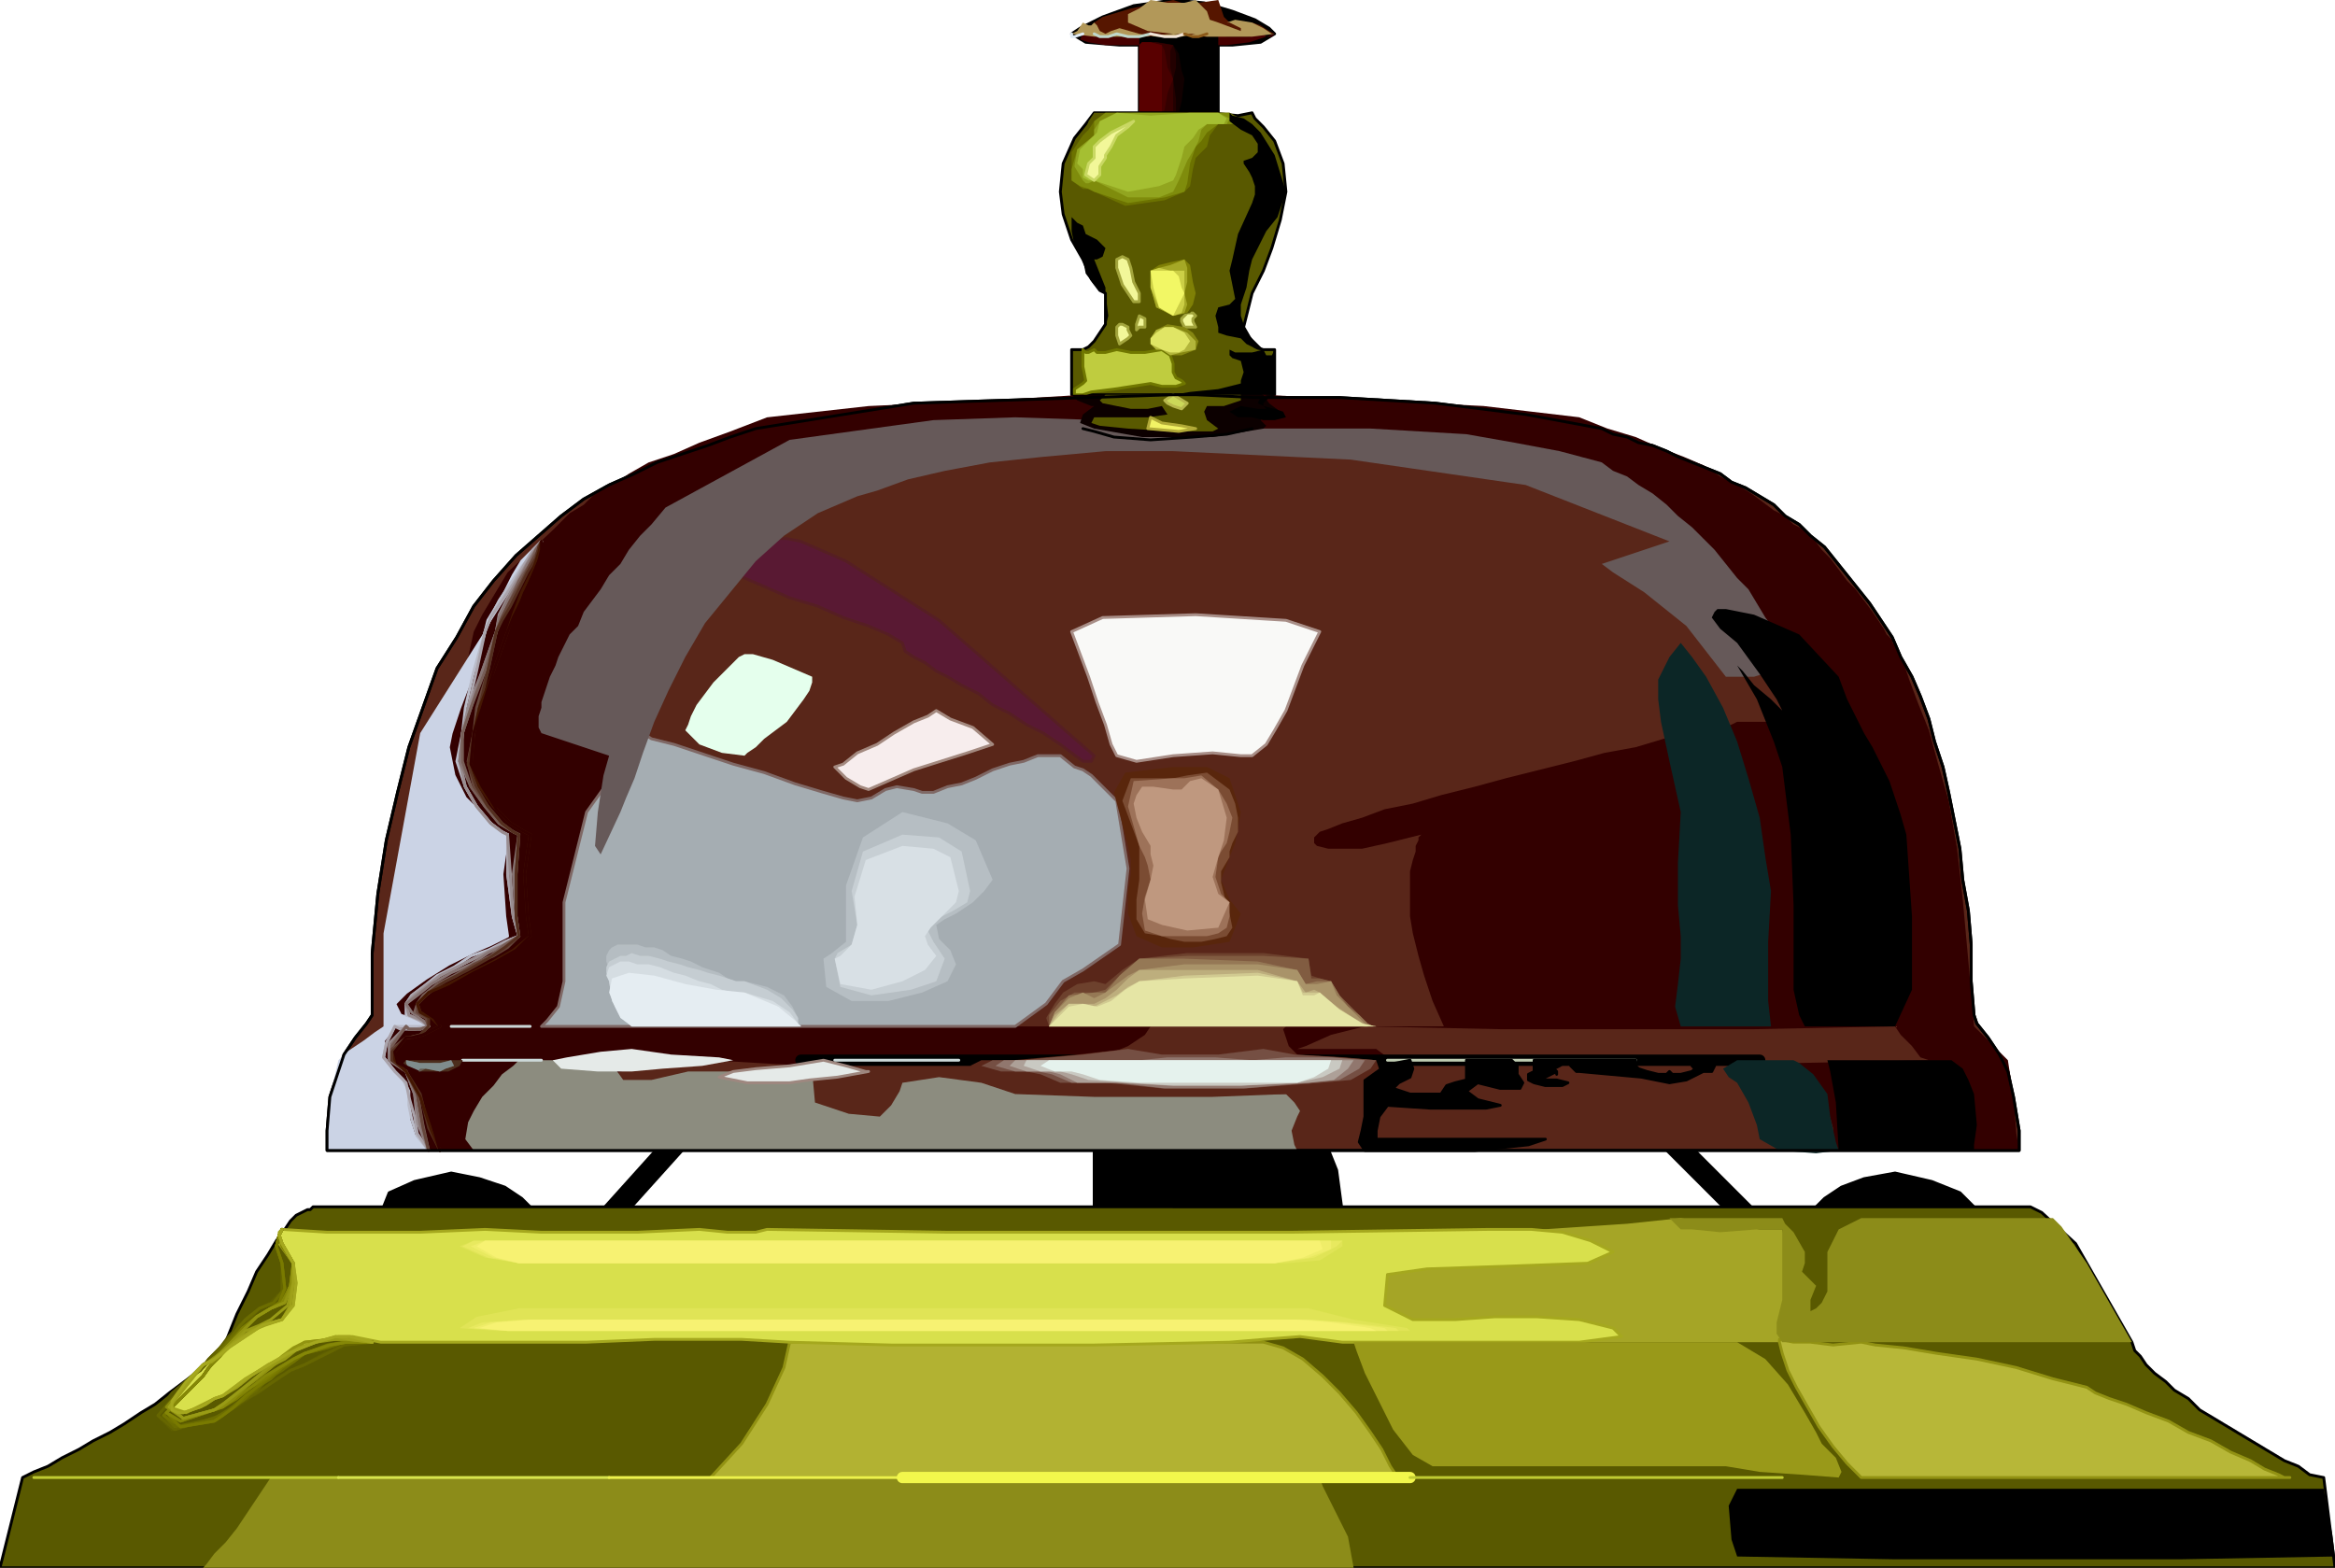 <svg xmlns="http://www.w3.org/2000/svg" fill-rule="evenodd" height="355.84" preserveAspectRatio="none" stroke-linecap="round" viewBox="0 0 828 556" width="5.52in"><style>.pen0{stroke:#000;stroke-width:1;stroke-linejoin:round}.brush1{fill:#000}.pen1{stroke:none}.brush5{fill:#470000}.pen5{stroke:none}.brush7{fill:#595900}.pen6{stroke:#a3a53d;stroke-width:1;stroke-linejoin:round}.brush8{fill:#f2f799}.pen7,.pen8{stroke:none}.brush29{fill:#000}.brush32{fill:#592619}.brush34{fill:#a5adb2}.pen31,.pen44,.pen45{stroke:none}.pen54{stroke:#ccd8d8}.pen54,.pen56,.pen57{stroke-width:1;stroke-linejoin:round}.pen56{stroke:#929213}.pen57{stroke:#a5a81e}.pen58,.pen65,.pen66,.pen67{stroke:none}.brush73{fill:#e8e95f}.pen68{stroke:none}.brush74{fill:#efed69}.pen69{stroke:none}.brush75{fill:#f7f272}.pen71{stroke:#bfcb32;stroke-width:1;stroke-linejoin:round}.pen88{stroke:none}.brush86{fill:#e5eae8}</style><path class="pen0 brush1" d="M432 40V16h5l10-1 5-3h0l-2-2-5-3-8-3-10-3-11-1h0l-14 2-11 4-8 4-3 2h0l5 3 12 1h7v24h28z"/><path class="pen1 brush1" d="m404 16 2-1h6l8 1v24l-7 1h-7l-2-1V16z"/><path class="pen1" style="fill:#100" d="m420 28-1 8-1 4h-2l-4 1h-6l-2-1V16l1-1h6l5 1 2 3 1 6 1 3z"/><path style="fill:#230000;stroke:none" d="m416 28 1 7v5h-1l-5 1h-5l-2-1V16l1-1h5l6 1 1 3v5l-1 4z"/><path style="fill:#350000;stroke:none" d="M416 28v12l-5 1h-6l-1-1V16l1-1h5l6 1-1 2v6l1 4z"/><path class="brush5" style="stroke:none" d="m416 28-2 5-1 6-1 1-3 1h-4l-1-1V16l1-1h3l4 1 1 2 1 6 2 4z"/><path class="pen5" style="fill:#590000" d="m404 16 1-1h3l4 1v24l-4 1h-3l-1-1V16z"/><path class="pen0 brush7" d="m444 40-5 1-10-1h-13 0-28 0l-3 4-4 5-4 9-1 10h0l1 8 3 9 4 7 3 7 3 4 2 1h0v11l-2 3-2 3-2 2-2 1h0-4v16h72v-16h-4l-3-1-4-7 3-12h0l1-2 3-6 3-8 3-10 2-10h0l-1-10-3-8-4-5-3-3-1-2z"/><path class="pen1 brush7" d="m408 120 2-3 4-2 6 1 4 3 2 2-2 3-5 2h-4l-3-2h-2l-2-1v-3z"/><path class="pen6 brush8" d="m424 112-1 1v1l1 2h0-4 0l-1-2v-1l1-1h0l1-1h2l1 1z"/><path class="pen7" style="fill:#595900" d="M408 96v6l2 7 6 3 6-1 2-3v-9l-1-5-3-2-5 1h-4l-3 3z"/><path class="pen8 brush7" d="m436 40 4 2-1 3-7 3-2 1v3l-2 4-3 5-2 6-3 5-7 2-14 1-11-7h-2l-2-1-4-3-1-4 1-6 4-6 1-2 1-3 2-3h48z"/><path class="pen8" style="fill:#470000" d="M432 12v4h3l8-1 9-3-1 1h-2l-1-1-5 1h-8l-3-1z"/><path class="pen5 brush5" d="m384 12-1 2 3 1 6 1h12v-4l-6 1h-9l-5-1z"/><path class="pen5" style="fill:#561600" d="m388 8 3-2 10-3 15-3 3 1h6l7-1 1 3 1 3 2 2h8l3 1 3 2 2 1-10 1h-16l-10-1-9 1h-12l-7-1-2-2 1-1 1-1z"/><path style="fill:#b29859;stroke:none" d="m384 8-2 3-2 1 8 1h16l12-1 12 1h16l8-1h-1l-3-2-4-2-6-1-3 1h1l4 2v1l-8-3-3-1-1-3-4-4-4 1h-6l-6-1-4 3-4 2v3l7 3 9 1h8l-5 1h-9l-6-1-7-2-3 1-2 1-2-1-1-2-1-1-1 1h-1l-2-1z"/><path fill="none" style="stroke:#e0edf7;stroke-width:1;stroke-linejoin:round" d="M380 12v1h1l3-1"/><path fill="none" style="stroke:#bfd8cc;stroke-width:1;stroke-linejoin:round" d="m388 12 2 1h3l3-1h0l4 1h4l4-1"/><path fill="none" style="stroke:#f2e5d8;stroke-width:1;stroke-linejoin:round" d="m408 12 5 1h4l3-1"/><path fill="none" style="stroke:#8c5919;stroke-width:1;stroke-linejoin:round" d="m420 12 3 1h2l3-1"/><path style="fill:#6c7200;stroke:none" d="m424 56-1 4-1 6-2 2-7 3-14 2-11-5-2-1h-2l-4-3V54l4-6 2-2 2-3 4-3h44l3 2-1 2h-6l-3 4-1 4-4 4z"/><path style="fill:#7f8c0c;stroke:none" d="m424 52-2 6-1 7-1 3-7 2-13 2-12-4-2-1-3-1-3-2v-4l2-7 6-5v-5l4-3h44l2 2-1 2h-5l-4 3-2 3-2 2z"/><path style="fill:#92a51f;stroke:none" d="m424 52-3 5-3 7-2 4-5 2h-11l-12-6-2 1h-1l-1-1-3-5 1-6 6-5v-2l2-3 6-3h36l4 2-1 2h-7l-2 2-1 4-1 2z"/><path style="fill:#a5bf32;stroke:none" d="m432 40 3 2-1 2h-6l-3 2-2 3-3 3-1 4-2 6-1 2-5 2-11 2-12-4h-2l-2-1v-3l-2-2 1-5 5-5 1-1 1-4 6-3 12 1 14-1h10z"/><path style="fill:#000;stroke:none" d="m436 40 1 1 4 1 3 2 3 3 5 8 4 13-3 9-4 5-5 10-1 4-1 6-2 6v4l2 6 6 6h-2l-4-2-2-2-5-1-3-1v-2l-1-4 1-3 4-1 2-2-1-5-1-5 1-4 2-9 5-11 1-3v-3l-1-3-1-2-2-3v-1l3-1 2-2v-3l-2-3-4-2-4-3v-3z"/><path class="pen1 brush1" d="m436 124 2 1h6l4-1 1 2h2l1-2v16h-72 36l6-1 10-1 8-2v-1l1-3-1-4-3-1-1-1v-2z"/><path style="fill:#bfcc3f;stroke:#707700;stroke-width:1;stroke-linejoin:round" d="m388 124-2 1h-1l-1-1h0v6l1 5-1 1h0l-3 2v2h3l3-1 8-1 13-2h0l4 1h5l3-1h0l-1-1-2-1-1-2h0v-3l-1-3-3-2h0l-6 1h-5l-5-1h0l-4 1h-3l-1-1z"/><path style="fill:#7f8006;stroke:none" d="m424 104-1 4-2 3-5 1-6-3-2-7v-6l3-2 4-1 5-1 2 2 1 6 1 4z"/><path style="fill:#a5a826;stroke:none" d="m420 104 1 4-1 3-4 1-6-3-2-7v-6l3-1 4-1 5-2 1 3v5l-1 4z"/><path style="fill:#cccf46;stroke:none" d="M420 104v4l-1 3-3 1-5-3-3-7v-6l3-1 4 1h5v8z"/><path style="fill:#f2f765;stroke:none" d="m408 96 1 6 2 7 5 3 1-2 1-2 2-4-1-2-1-4-2-2h-8z"/><path class="pen6 brush8" d="M396 92v3l2 6 2 3h0l2 3h2v-3h0l-2-4-1-5-1-3h0l-2-1-2 1h0z"/><path class="pen7" style="fill:#868711" d="m424 124-5 2h-4l-3-2h-2l-2-2v-2l2-3 4-2 6 1 3 2 2 3-1 3z"/><path style="fill:#b3b63b;stroke:none" d="m424 124-5 1-4 1-3-2h-2l-2-2v-2l2-3 3-1h3l5 2 3 3v3z"/><path style="fill:#e0e565;stroke:none" d="m408 120 2-2 3-2h3l4 2 2 3-2 3-2 1h-3l-3-1-2-1-2-1v-2z"/><path style="fill:#f2f799;stroke:#c9d863;stroke-width:1;stroke-linejoin:round" d="m396 48 4-3 2-2-2 1h0l-6 3-4 3-2 2h0v4h0l-2 2-1 4 3 2h0l2-2v-3l2-3h0v-1l2-3 2-4z"/><path style="fill:#000;stroke:none" d="M380 76v6l1 5 3 5 1 5 3 4 4 3v12l1-4-1-8v-2l-4-10h1l2-1 1-3-3-3-4-2-1-3-2-1-2-2v-1z"/><path class="pen6 brush8" d="M396 116v3l1 3 3-2h0l1-1-1-2v-1h0l-2-1h-1l-1 1z"/><path class="pen6" style="fill:#f2f799" d="m404 112-1 3v2l1-1h2v-3l-2-1z"/><path class="pen0 brush1" d="m160 440 14-1 9-4 5-7h0l-3-3-6-4-9-3-10-2h0l-13 3-9 4-2 5h0v5l3 3 6 3 6 1h9z"/><path class="pen0 brush29" d="m672 440-14-1-10-4-4-7h0l3-3 6-4 8-3 11-2h0l13 3 10 4 5 5h0l-2 5-4 3-6 3-8 1h-8z"/><path fill="none" d="m212 436 36-40m376 40-40-40" style="stroke:#000;stroke-width:8;stroke-linejoin:round"/><path class="pen0 brush1" d="M388 400v36h88v-6l-2-15-6-15h0-80z"/><path class="pen0" style="fill:#595900" d="M416 428h304l4 2 12 11 20 35h0l1 3 2 2 2 3 3 3 4 3 3 3 5 3 4 4 5 3 5 3 5 3 5 3 5 3 5 3 5 2 4 3 5 1h0l4 32H0h0l8-32 4-2 5-2 5-3 6-3 5-3 6-3 5-3 6-4 5-3 5-4 4-3 4-3 4-4 3-2 3-3 2-3h0l4-10 4-8 3-7 4-6 3-5 3-4 2-3 2-2 2-1 2-1h1l1-1h305z"/><path class="pen1" style="fill:#a5a526" d="M532 436h15l30-2 19-2 12 2 16 2h8l4 20v20H524l-64-20 72-20z"/><path class="pen0 brush32" d="M716 408v-7l-2-12-2-9h0l-3-6-4-6-4-5-1-3h0l-1-12v-13l-1-12-2-11-1-11-2-10-2-10-2-9-3-9-2-8-3-8-3-7-4-7-3-7-4-6-4-6-4-5-4-5-4-5-4-5-5-4-4-4-5-3-4-4-5-3-5-3-5-2-4-3-5-2-5-2-5-2-4-2-5-2-5-1-4-2-5-1-4-2h0l-27-5-32-4-34-2h-30l-21-1h-8 0l-30 1-62 2-56 9h0l-9 3-8 3-9 3-9 3-8 4-9 4-9 5-8 6-8 7-8 7-8 9-7 9-6 11-7 11-5 14-5 14-4 16-4 17-3 19-2 21v22h0l-2 3-4 5-4 6-2 6h0l-3 9-1 12v7h600z"/><path class="pen1" style="fill:#300" d="M400 152h-29l-52 2-51 10-4 2-4 2-3 1-3 2-4 3-3 2-4 2-3 3-3 3-3 2-3 3-3 3-3 3-3 3-2 4-3 3-2 3-2 3-2 3-2 4-2 3-1 3-2 3-1 3-1 3v3l-1 3v7l1 3v2l1 2 2 2 1 1 2 2 2 1 3 1h3v31l-4 29-1 17 1 14v9l10 3 34 1h152l-2 3-6 4-10 4-14 1-39 1-51 1-34-2h-13l-12 2-10 3-8 4-5 3-11 6-12 2h-9v3l2 6 6 3h-52l12-56 28-128 3-6 9-15 16-15 3-3 3-3 5-3 4-4 6-3 6-4 7-4 9-3 9-4 11-4 13-5 36-4 43-2 33-2 15 3 9 5-8 4z"/><path class="brush34" style="stroke:#7f6865;stroke-width:1;stroke-linejoin:round" d="M200 348v-28l8-32 20-28h0l3 2 8 2 9 3 12 4 11 3 11 4 10 3 7 2 5 1h0l5-1 5-3 4-1 6 1h0l3 1h4l5-2 5-1 5-2 6-3 6-2 5-1 5-2h8l5 4 3 1 3 2 3 3 6 6h0l4 24-3 27-13 9h0l-7 4-6 8-11 8h0-168l2-2 4-5 2-9z"/><path class="brush34" style="stroke:none" d="m336 352-8 3-13 2h-14l-11-5-2-12 5-3 6-5 1-8-1-13 6-18 15-9 18 4 11 7 7 17-4 5-6 4-7 4-3 3v5l4 5 1 6-5 8z"/><path class="pen31" style="fill:#b6bec3" d="m352 312-3 4-4 4-6 4-4 2-3 2 1 5 4 4 2 5-3 6-9 4-12 3h-13l-9-5-1-10 3-2 5-4v-20l6-17 14-9 16 4 10 6 6 14z"/><path style="fill:#c7cfd4;stroke:none" d="m344 316-1 4-5 3-6 3-4 2 3 6 4 6-3 8-9 3-14 2-11-3-2-10 1-2 5-3 2-7-2-12 4-14 14-6 13 1 8 5 3 14z"/><path style="fill:#d8e0e5;stroke:none" d="m328 344-8 4-11 3-11-2-2-9 2-1 4-4 2-7-1-10 4-13 13-5 11 1 6 3 3 12-1 4-4 4-5 5-2 3 1 3 3 4-4 5z"/><path style="fill:#a5adb2;stroke:none" d="M216 344v8l3 7 5 5h60l-1-4-4-9-11-7-6-1-5-2-7-2-6-2-6-2-6-2-5-1h-5l-4 1-2 2-1 4 1 5z"/><path class="pen31" style="fill:#b5bdc2" d="m264 348 8 2 6 3 3 4 2 4v2l1 1h-60l-5-5-2-6-1-9-1-3v-2l1-2 1-1 2-1h7l3 1h3l3 1 3 2 4 1 3 1 4 2 3 1 3 1 3 2 3 1h3z"/><path style="fill:#c5cdd2;stroke:none" d="m264 348 8 3 5 3 4 4 2 3v3h1-60l-4-4-3-5-1-7-1-3v-2l1-2 2-1 2-1h2l2-1 3 1h3l4 1 3 1 4 1 3 1 4 1 3 1 4 1 3 1 3 1h3z"/><path style="fill:#d5dde2;stroke:none" d="m264 352 10 3 6 4 3 4 1 1h-60l-4-4-3-5-1-7-1-2 1-3 2-1 2-1h3l3 1h4l4 1 5 2 4 1 5 2 4 1 4 2 4 1h4z"/><path style="fill:#e5edf2;stroke:none" d="m216 352 2 5 2 4 4 3h60l-2-2-6-5-12-5-10-1-11-2-11-3-9-1-6 2-1 5z"/><path style="fill:#8c8c7f;stroke:none" d="m184 376-2 2-4 3-3 4-4 4-3 5-2 4-1 6 3 4h292l-1-2-1-5 2-5 1-2-2-3-3-3-26 1h-42l-28-1-12-4-15-2-13 2-1 3-3 5-4 4-11-1-12-4-1-11h-44l-13 3h-10l-5-7h-32z"/><path style="fill:#cbd3e5;stroke:none" d="m192 192-3 3-4 4-3 5-3 6-3 5-3 5-1 4-4 14-5 13-3 9-1 5 1 5 1 5 2 4 2 4 3 3 3 3 3 3 2 2 2 1 1 1h1l-2 14 1 15 1 7-6 3-7 3-8 4-8 5-7 5-4 4 2 4 6 2 4 2h-12l-4 5v6l4 5 3 3 1 4 1 5v5l2 6 5 5h-36v-6l1-13 3-13 3-3 6-4 4-3 3-2v-33l13-71 43-68z"/><path style="fill:#591933;stroke:#561e23;stroke-width:1;stroke-linejoin:round" d="m284 192 16 7 33 21 55 48h0l-1 2h-3l-8-6h0l-6-4-6-3-6-4-6-3-5-4-6-3-5-3-4-2-4-3-4-2-3-2-1-3h0l-5-3-7-3-9-3-9-4-10-3-9-4-7-3-4-2v-3h0l4-3 5-3 6-3h4l5 1z"/><path style="fill:#f9f9f7;stroke:#a88e87;stroke-width:1;stroke-linejoin:round" d="m380 224 3 8 3 8 3 9 3 8 2 7 2 4h0l7 2 13-2 14-1 10 1h4l5-4 3-5 4-7 3-8 3-8 3-6 3-6h0l-12-4-32-2-33 1-11 5z"/><path style="fill:#665959;stroke:none" d="m220 288 2-5 3-7 3-9 4-11 5-11 6-12 7-12 9-11 9-11 10-9 12-8 14-6 7-2 11-4 13-3 16-3 19-2 22-2h24l63 3 62 9 51 20-24 8 4 3 11 7 15 12 14 18h10l16-5 2-15-4-5-3-5-4-4-3-5-4-4-3-4-4-4-4-3-3-4-4-3-4-3-4-3-4-2-4-3-8-2-8-4-9-3-11-3-14-3-19-2-23-2-28-1-30 1h-48l-30-1-29 1-51 7-44 24-5 6-4 4-4 5-3 5-4 4-3 5-3 4-3 4-2 5-3 3-2 4-2 4-1 3-2 4-1 3-1 3-1 3v2l-1 3v4l1 2 3 1 9 3 12 4-2 7-2 13-1 12 2 3 7-15z"/><path style="fill:#300;stroke:none" d="m712 376 2 13 1 13 1 6h-68l2-2v-6l-2-7-4-7-4-6-14-3h-22l-24-1-31 1h-44l-33-1h-8l-4-2-3-3-1-3-1-3 1-1h56l-4-9-3-9-2-7-2-8-1-6v-16l1-4 1-3v-2l1-2v-1l1-1-12 3-9 2h-12l-4-1-1-1v-2l2-2 3-1 5-2 7-2 8-3 10-2 10-3 12-3 11-3 12-3 12-3 11-3 11-2 10-3 8-2 7-1 6-1 3-1 2-1h15l5-4v-2l1-3v-3l-1-4-1-4-2-4-2-4-2-5-3-4-3-5-3-5-4-4-4-5-4-5-4-4-4-4-5-4-4-4-5-4-5-3-4-3-5-2-4-3-15-4-16-3-17-3-17-1-17-1h-54l-8-3 3-3 10-4 11-2 37 2 41 2 34 4 10 4 10 3 9 4 8 3 7 3 6 4 6 3 5 3 4 3 4 3 4 2 3 3 4 2 3 3 3 4 3 3 3 4 3 4 3 3 3 4 3 4 2 3 2 3 1 2 2 2v1h1l1 3 2 4 2 6 3 8 4 10 3 11 4 14 3 17 2 18 2 22 2 23 2 2 5 5 5 5z"/><path class="pen44 brush32" d="m460 372 3-1 9-4 12-3 48 1h90l50-1 2 3 4 4 3 4 3 1-47 1h-87l-46-1-6 1-6-2-4-3h-28z"/><path class="pen45" style="fill:#e5e5a5" d="M372 364h116l-5-1-8-5-7-6-2 1h-4l-2-5-14-2-26 1-16 1-5 3-5 4-5 2-5-1-5 1-4 4-3 3z"/><path class="pen45" style="fill:#592619" d="m488 364-3-1-5-6-8-9-4-2-3-1-1-5-16-3-27-1h-17l-5 4-4 5-4 4-3-1h-4l-4 1-3 3-3 3-3 4v3l1 2z"/><path style="fill:#6d412d;stroke:none" d="m372 364-1-3 3-5 3-4 5-3 6-1 4 1 6-5 6-4 17-2h27l16 2 1 6 3 1 4 1 3 5 4 4 3 3 3 3 2 1h1z"/><path style="fill:#815c41;stroke:none" d="M372 364v-4l4-5 5-3h7l4-1 6-6 6-5 17-1h27l16 1 1 7h3l4 1 3 5 4 4 3 3 3 3 2 1h1z"/><path style="fill:#957855;stroke:none" d="m372 364 2-5 5-6 9-1h4l5-6 7-6h16l26 1 14 3 3 5 4-1h5l3 5 3 4 4 3 3 3 2 1h1z"/><path style="fill:#a99369;stroke:none" d="m372 364 2-5 5-5 5-2 4 2 4-2 4-3 4-3 4-2 16-2h26l14 2 3 5h4l5-1 2 5 4 4 3 3 3 3 3 1h1z"/><path style="fill:#bdae7d;stroke:none" d="m372 364 2-4 5-4h9l4-2 4-3 4-4 4-3h42l14 4 3 4 3-1 2 1 6 5 6 4 5 3h3z"/><path style="fill:#d1ca91;stroke:none" d="m372 364 3-4 4-4h5l4 1 4-2 4-2 4-3 4-2 16-2 26-1 14 3 2 4h6l5 5 7 4 5 3h3z"/><path style="fill:#e5e5a5;stroke:none" d="m488 364-5-1-8-5-7-6-2 1h-4l-2-5-14-2-26 1-16 1-5 3-5 4-5 2-5-1-5 1-4 4-3 3z"/><path fill="none" style="stroke:#000;stroke-width:4;stroke-linejoin:round" d="M284 376h340"/><path class="pen54" fill="none" d="M160 364h28m108 12h44"/><path fill="none" style="stroke:#bfccb2;stroke-width:1;stroke-linejoin:round" d="M492 376h88"/><path class="pen56" style="fill:#b7b738" d="M660 524h152-2l-2-1-5-2-5-3-7-3-7-4-8-3-7-4-8-3-7-3-6-2-5-2-3-2h0l-12-3-13-4-14-3-14-2-12-2-10-1-5-1h0l-10 1-8-1h-6 0l-5-1v1l1 4h0l2 6 3 6 4 7 4 7 5 7 5 6 5 5z"/><path class="pen56" style="fill:#b2b232" d="m280 476-2 9-6 13-9 14-11 12h244l-1-1-2-3-3-6-4-6-5-7-6-7-6-6-7-6-7-4-7-2h0-168z"/><path class="pen57" style="fill:#d8e04c" d="m100 468-7 2-6 4-6 4-5 4-4 2h0l-6 6-3 4-2 3v3l2 1h2l3-1 3-1 2-1 3-2h0l3-1 4-3 4-3 5-3 5-3 5-3 5-2 5-2h0l8-2h5l10 2h73l24-1h31l17 1h0l36 1h72l48-1h0l12-1 13-1 15 2h84l15-2-3-3-12-3h0l-15-1h-15l-14 1h0-15l-10-5 1-11h0l14-2 30-1 27-1 9-4h0l-8-4-10-3-11-1h-15 0l-70 1H336l-64-1h0l-4 1h-10l-10-1h0l-22 1h-34l-20-1h0l-23 1h-33l-16-1h0l-1 1v4l5 7h0l1 7-1 8-4 5z"/><path class="pen58" style="fill:#59260c" d="m416 272-17 2-4 7 5 19 1 5v5l-1 6v8l3 8 9 4h11l13-2 4-10-4-5-3-7 3-8 2-5 2-11-4-12-8-4h-12z"/><path style="fill:#7b4c33;stroke:none" d="m436 280 2 5 1 5v5l-2 4-1 3v2l-3 5v4l1 4 1 4 1 3 1 5-2 3-4 1-5 1h-6l-5-1-3-1-6-1-3-5v-7l1-7v-12l-6-16 3-8h15l5-1 7-1 8 6z"/><path style="fill:#9d7259;stroke:none" d="m432 280 3 5 2 5-1 5-1 4-2 3-1 2-1 7 2 6 3 3v5l-1 4-3 2-4 1h-16l-6-2-1-6 1-6 2-6-1-5-1-3-2-4-4-14 2-9 14-1h4l6-1 6 5z"/><path style="fill:#bf987f;stroke:none" d="m416 280-7-1h-4l-2 3-1 3 1 5 2 5 3 5v3l1 4-1 5-2 7 1 7 5 2 9 2 11-1 4-9-4-3-2-6 2-7 2-6 1-8-3-10-6-4-4 1-3 3h-3z"/><path style="fill:#e5ffed;stroke:none" d="m264 232-2 1-3 3-3 3-3 3-3 4-3 4-2 4-1 3-1 2 1 1 4 4 8 3 8 1 1-1 3-2 3-3 4-3 4-3 3-4 3-4 2-3 1-3v-2l-7-3-7-3-7-2h-3z"/><path style="fill:#f7eded;stroke:#a3897f;stroke-width:1;stroke-linejoin:round" d="m296 272 3-1 5-4 7-3 6-4 7-4 5-2 3-2h0l5 3 8 3 7 6h0l-9 3-19 6-16 7h0l-3-1-5-3-4-4z"/><path style="fill:#000;stroke:none" d="m824 528 1 6 2 10 1 8-55 1H672l-56-1-2-6-1-12 3-6h208z"/><path class="pen1" style="fill:#8c8c19" d="m72 556 1-1 3-4 4-4 4-5 4-6 4-6 4-6h372l1 3 4 8 5 10 2 11H72z"/><path class="pen65" style="fill:#8c8c19" d="m644 464 2-2 2-4v-14l4-8 8-4h68l3 3 9 13 16 28H632l-2-3v-4l1-4 1-4v-25h-9l-13 1-10-1h-4l-2-2-2-2h40l1 2 3 3 4 7v4l-1 3 1 1 2 2 1 1 1 1-2 5v4l2-1z"/><path class="pen65" style="fill:#d8e04c" d="M164 440h316v1l-5 3-9 4H184l-10-1-9-3-6-3 5-1z"/><path class="pen66" style="fill:#d8e04c" d="M504 472H176l-16-1 7-4 17-3h284l16 4 19 3 1 1z"/><path class="pen66" style="fill:#e0e456" d="m184 448-12-2-9-4 5-2h308v2l-8 5-12 1H184z"/><path class="pen67 brush73" d="m184 448-11-2-9-4 4-2h308l-2 2-8 4-14 2H184z"/><path class="pen68 brush74" d="m184 448-9-2-8-4 5-2h300v3l-8 3-12 2H184z"/><path class="pen69 brush75" d="M172 440h296l1 3-7 3-10 2H184l-8-2-7-4 3-2z"/><path style="fill:#e0e456;stroke:none" d="M184 464h280l16 4 19 3 1 1H176l-13-1 6-4 15-3z"/><path class="pen67 brush73" d="M184 468h280l14 1 17 2 1 1H180l-14-1 5-2 13-1z"/><path class="pen68 brush74" d="M188 468h276l12 1 15 2 1 1H180l-12-1 6-2 14-1z"/><path class="pen69 brush75" d="M488 472H180l-10-1 6-2 12-1h272l12 1 14 2 2 1z"/><path class="pen71" fill="none" d="M12 524h108"/><path fill="none" style="stroke:#d8e54c;stroke-width:1;stroke-linejoin:round" d="M120 524h96"/><path fill="none" style="stroke:#edf24c;stroke-width:1;stroke-linejoin:round" d="M216 524h104"/><path fill="none" style="stroke:#f2f74c;stroke-width:4;stroke-linejoin:round" d="M320 524h180"/><path class="pen71" fill="none" d="M500 524h132"/><path style="fill:#999919;stroke:none" d="m480 476 1 3 3 8 5 10 5 10 7 9 7 4h104l12 2 15 1 13 1 1-2-2-5-5-5-2-4-4-7-6-10-8-9-10-6H480z"/><path fill="none" style="stroke:#595900;stroke-width:1;stroke-linejoin:round" d="m100 436-1 2-1 4 2 6h0v9l-2 3-3 2-3 2h0l-4 3-3 3-4 4-3 4-4 4-3 4-3 2h0l-7 6-4 5-1 4v2l2 2 3 1 3 1h4l4-1h0l4-2 5-3 5-4 4-3 5-4 5-3 4-3 4-2h0l7-4 6-3 11-1"/><path fill="none" style="stroke:#5f5f00;stroke-width:1;stroke-linejoin:round" d="m132 476-10 1-7 3-7 4h0l-5 2-5 3-5 4-5 3-6 4-5 3-5 1h0l-11 3-5-5 12-14h0l3-2 3-4 4-4 4-4 3-4 3-3 4-3h0l4-2 4-4v-10h0l-2-6 1-4 1-2"/><path fill="none" style="stroke:#660;stroke-width:1;stroke-linejoin:round" d="m132 476-10 1-6 3-8 4h0l-5 2-6 4-6 4-7 4-6 4-6 2h0l-10 3-6-5 12-14h0l3-2 4-4 3-4 4-4 3-4 4-3 3-3h0l5-2 3-4v-10h0l-2-6 1-4 1-2"/><path fill="none" style="stroke:#6c6d00;stroke-width:1;stroke-linejoin:round" d="M132 476h-10l-6 2-8 2h0l-4 3-4 3-5 3-4 4-5 3-5 4-5 3-4 1h0l-10 2-4-4 14-14h0l3-4 3-5 5-6 4-5 5-4h0l5-2 4-5-1-9h0l-2-6 1-4 1-2"/><path fill="none" style="stroke:#727300;stroke-width:1;stroke-linejoin:round" d="M132 476h-10l-6 2-8 2h0l-4 3-4 2-4 4-5 3-4 4-4 3-4 3-3 2h0l-12 2-6-4 14-14h0l2-3 3-4 4-5 5-5 5-4 5-3h0l3-2 2-5-1-9h0l-2-6 1-4 1-2"/><path fill="none" style="stroke:#797a00;stroke-width:1;stroke-linejoin:round" d="M132 476h-10l-6 1-8 3h0l-4 2-4 3-4 3-5 4-4 3-4 4-4 3-3 2h0l-12 2-5-5 13-13h0l2-3 4-4 4-5 4-5 5-4 5-3h0l3-2 2-5-1-9h0l-2-6 1-4 1-2"/><path fill="none" style="stroke:#7f8002;stroke-width:1;stroke-linejoin:round" d="M132 476h-9l-6 1-9 3h0l-4 2-5 3-5 4-5 3-5 4-5 3-3 1h0l-12 4-5-3 13-13h0l2-3 4-4 4-5 4-5 5-4 5-3h0l4-2 3-6 1-8h0l-4-6-1-4 1-2"/><path fill="none" style="stroke:#858707;stroke-width:1;stroke-linejoin:round" d="M132 476h-9l-6 1-9 3h0l-4 2-5 3-5 3-5 4-5 3-5 3-3 2h0l-12 4-5-3 13-13h0l2-3 4-4 4-5 5-5 4-4 5-3h0l4-2 3-6 1-8h0l-4-7-1-3 1-2"/><path fill="none" style="stroke:#8c8d0b;stroke-width:1;stroke-linejoin:round" d="m132 476-9-1h-6l-9 1h0l-4 3-4 3-4 3-5 4-4 3-4 4-4 3-3 1h0l-11 3-6-4 13-15h0l2-1 4-3 4-4 5-5 4-4 5-3h0l5-2 2-6 1-8h0l-4-7-1-3 1-2"/><path fill="none" style="stroke:#929410;stroke-width:1;stroke-linejoin:round" d="m132 476-9-1h-6l-9 1h0l-4 2-4 3-4 4-4 3-5 4-4 3-4 3-3 2h0l-11 3-5-4 12-15h0l2-1 4-3 4-4 5-5 4-4 5-3h0l5-2 3-7v-7h0l-4-7-1-3 1-2"/><path fill="none" style="stroke:#989b15;stroke-width:1;stroke-linejoin:round" d="m132 476-9-1h-4l-7 1h0l-6 2-5 4-6 3-6 5-5 4-5 4-3 2h0l-11 3-5-4 12-15h0l3-1 3-3 5-4 4-4 5-2 4-2h0l6-5 2-8v-7h0l-4-7-1-3 1-2"/><path fill="none" style="stroke:#9fa119;stroke-width:1;stroke-linejoin:round" d="m132 476-8-1-5-1-7 2h0l-6 2-5 3-6 3-6 4-5 4-5 3-3 1h0l-10 5-6-2 12-15h0l3-1 4-3 4-4 6-4 5-2 6-2h0l3-5 1-8v-7h0l-4-7-1-3 1-2"/><path class="pen57" fill="none" d="m100 436-1 2 1 3 4 7h0l1 7-1 8-4 5h0l-7 2-6 4-6 4-5 4-4 2h0l-6 6-3 4-2 3v3l2 1h2l3-1 3-1 2-1 3-2h0l3-1 4-3 4-3 5-3 5-3 5-3 5-2 5-2h0l7-2h5l8 2"/><path class="pen58" style="fill:#000" d="m612 216 10 2 16 7 14 15 3 8 3 6 3 6 3 5 3 6 3 6 2 6 2 6 2 7 2 29v26l-6 13h-32l-2-4-2-9v-30l-1-25-3-24-3-9-6-15-7-12 2 2 4 5 6 5 4 4-2-4-6-9-8-11-6-5-3-4 1-2 1-1h3z"/><path class="pen1" style="fill:#0c2626" d="m596 228-4 5-4 8v7l1 8 3 14 4 18-1 18v15l1 11v8l-1 9-1 8 2 7h32l-1-9v-21l1-18-2-12-2-14-4-14-4-13-5-12-6-11-5-7-4-5z"/><path class="pen88" style="fill:#0c2626" d="M616 376h20l2 1 5 4 5 7 1 8 2 9 1 3-8 1-13-1-7-4-1-5-3-8-4-7-3-2-2-3 5-3z"/><path class="pen88 brush29" d="m648 376 1 4 2 11 1 17h48v-2l1-7-1-11-2-5-2-4-4-3h-44z"/><path class="pen0 brush1" d="M484 380v16h0l-1 5-1 4 2 3h39l19-2 6-2h0-60 0v-3l1-5 3-4h0l15 1h20l5-1h0l-8-2-4-3 4-3h0l8 2h7l1-2h0l-2-3v-3l-2-2h0-16 0v7l-4 1h0l-3 1-2 3h-3 0-8l-6-2 2-2h0l4-2 1-3-1-3h0l-5 1-7 1-4 2z"/><path class="pen0 brush29" d="M544 376h36v2l1 1 3 1h0l4 1h3l1-1h0l1 1h3l4-1h0l1-1-1-1v-2h8v2l-1 2h-3 0l-2 1-4 2-6 1h0l-10-2-11-1-11-1h0-1l-2-2-1-2h0l-3 2-2 1 1 1h0v1h0v-1h0l-4 2-4 1v1h0l3-1h5l4 1h0l-2 1h-6l-4-1h0l-2-1v-2l2-1h0v-4z"/><path class="pen1 brush32" d="M348 376h11l23-2 18-2 12 1h21l15-1 12 2 17 1 11 1 1 3-7 5-10 4h-80l-19-3-9-3-8-2h-6l-6-2 4-2z"/><path class="pen45" style="fill:#754f43" d="M392 384h-16l-7-3-5-1h-9l-7-2 4-2h10l22-2 16-2 12 2h20l16-2 11 2 16 1 13 1-2 3-7 4-11 1-26 2h-30l-20-2z"/><path style="fill:#91776e;stroke:none" d="M396 384h-16l-7-3-5-1h-8l-7-2 3-2h48l10-1h17l13 1 12-1h16l12 1-2 3-7 4-11 1-23 2h-28l-17-2z"/><path style="fill:#ada098;stroke:none" d="M396 384h-14l-6-3-4-1h-8l-6-2 2-2h120l-2 3-5 4-9 1-23 1h-27l-18-1z"/><path style="fill:#c9c9c2;stroke:none" d="m400 384-14-1-6-2-4-1h-7l-6-2 1-2h112l-1 3-6 3-9 2-20 1h-24l-16-1z"/><path style="fill:#e5f2ed;stroke:none" d="M372 376h100l-1 3-5 3-6 2h-56l-14-1-6-2-4-1h-6l-5-2 3-2z"/><path class="pen54" fill="none" d="M164 376h28"/><path class="brush86" style="stroke:#9e877f;stroke-width:1;stroke-linejoin:round" d="m260 380 8-1 12-1 12-2h0l8 2 7 2h1l-11 2-10 1-7 1h0-15l-10-2 5-2z"/><path class="brush86" style="stroke:none" d="m196 376 5-1 12-2 11-1 14 2 17 1 5 1-11 2-14 1-11 1h-12l-13-1-3-3z"/><path style="fill:#300;stroke:none" d="M164 376h-20l-1 1 1 2 4 1h12l4-2v-2z"/><path class="pen44" style="fill:#4c2e1d" d="M156 380h-8l-3-1-2-2 1-1h20l-1 2-4 2h-3z"/><path style="fill:#655d54;stroke:none" d="m156 380-5-1-2 1h-1l-3-1-1-2v-1l5 1h7l4-1 1 2-3 1-2 1z"/><path style="fill:#7f8c8c;stroke:none" d="m160 376-4 1h-7l-5-1v1l1 2 3 1 1-1h2l5 1 2-1 3-1-1-2z"/><path fill="none" style="stroke:#cbd3e5;stroke-width:1;stroke-linejoin:round" d="m192 192-3 3-4 4-3 5-3 6-3 5-3 5-1 4h0l-4 14-5 13-3 9h0l-1 5 1 5 1 5 2 4 2 4 3 3 3 3 3 3 2 2 2 1 1 1h1l-2 14 1 15 1 7h0l-6 3-7 3-8 4-8 5-7 5-4 4h0l2 4 6 2 4 2h0-12 0l-4 5v6l4 5h0l3 3 1 4 1 5v5l2 6 5 5"/><path fill="none" style="stroke:#babcc9;stroke-width:1;stroke-linejoin:round" d="m152 408-4-5-2-6-1-5v-5l-2-4-3-3h0l-4-5 1-5 3-6h12l-3-2-5-2v-4h0l2-3 4-3 5-4 6-3 6-4 6-2 6-3 5-2h0l-2-7-2-15v-14h0l-2-1-4-3-5-6-4-7-3-9 2-10h0l1-9 3-13 4-14h0l2-5 3-6 4-6 4-6 4-5 3-4"/><path fill="none" style="stroke:#aaa4ac;stroke-width:1;stroke-linejoin:round" d="m152 408-4-6-1-6-2-7-1-5-4-4h0l-4-5 1-5 3-6h0l2 1h5l5-1h0l-3-2-4-2-1-4h0l2-3 4-3 6-4 6-3 6-3 6-3 5-3 5-2h0l-2-7-2-15v-14h0l-2-1-4-3-5-6-4-7-2-9 1-10h0l2-9 3-13 3-14h0l2-5 4-6 4-6 4-7 3-5 3-3"/><path fill="none" style="stroke:#998d90;stroke-width:1;stroke-linejoin:round" d="m152 408-4-10-1-10-3-8h0l-6-4v-6l6-6h0l1 1h4l3-1h0l-2-2-5-2-1-4h0l3-3 4-3 5-4 6-3 6-3 6-3 5-2 5-3h0l-2-7-1-15-1-14h0l-2-1-4-3-5-6-4-7-2-9 1-10h0l2-9 5-13 5-14h0l1-6 4-8 4-7 4-7 3-4"/><path fill="none" style="stroke:#877574;stroke-width:1;stroke-linejoin:round" d="m152 408-3-9-2-11-3-8h0l-6-4 1-6 5-6h0l1 1h4l3-1h0l-2-2-4-3-2-3h0l4-3 5-4 7-4 7-3 6-4 6-3 5-3h0l-1-7-1-15 2-14h0l-2-1-5-3-5-6-5-7-4-9 1-10h0l3-9 4-13 5-14h0l1-5 3-6 4-7 3-6 3-5 2-3"/><path fill="none" style="stroke:#775e57;stroke-width:1;stroke-linejoin:round" d="m152 408-2-9-2-11-4-8h0l-5-4v-5l5-7h0l1 1h4l3-1h0l-1-3-4-2 1-3h0l2-3 5-4 6-3 7-4 6-3 5-4 5-3h0l-1-7v-15l1-14h0l-2-1-5-3-5-6-5-7-3-9v-10h0l3-9 5-13 4-14h0l2-5 3-6 3-7 4-6 2-5 2-3"/><path fill="none" style="stroke:#66463b;stroke-width:1;stroke-linejoin:round" d="m152 408-2-8-2-12-4-8h0l-5-4v-4l5-4h1l4-1 3-3h0l-1-3-3-2v-3h0l3-3 5-4 6-3 6-4 7-3 5-3 4-4h0l-1-7v-15l1-14h0l-2-1-4-3-5-6-5-7-2-9 2-10h0l1-9 4-13 3-14h0l2-5 3-6 4-7 3-6 3-5 1-3"/><path fill="none" style="stroke:#542f1f;stroke-width:1;stroke-linejoin:round" d="m156 408-4-8-3-12-5-8h0l-5-4v-3l5-5h1l4-1 3-3h0v-3l-3-2-1-3h0l4-4 6-4 8-4 7-4 6-4 5-4h0l-1-7v-15l1-14h0l-2-1-4-3-5-6-4-7-3-8 2-11h0l2-9 3-13 3-14h0l2-4 3-5 3-6 3-6 3-5 1-4 1-2"/><path fill="none" style="stroke:#441702;stroke-width:1;stroke-linejoin:round" d="m156 408-3-7-4-12-5-9h0l-4-4v-3l4-5h2l4-1 6-3h0l-3-3-4-2-1-3h0l4-4 7-3 8-4 8-4 7-4 6-5h0l-1-7-1-15 2-14h0l-2-1-5-3-6-6-5-7-3-8 1-11h0l2-9 5-13 5-14h0l2-6 3-8 4-8 2-6 1-4"/><path fill="none" style="stroke:#300;stroke-width:1;stroke-linejoin:round" d="m156 408-2-7-3-12-3-9h0l-7-3-1-4 4-5h2l4-1 6-3h0l-2-3-3-2 1-3h0l3-3 6-4 7-4 8-4 7-4 5-5h0l-1-7-1-15 2-14h0l-2-1-5-3-5-5-5-8-4-8 1-11h0l3-9 4-13 5-14h0l2-5 3-6 3-7 3-7 1-4v-3"/><path class="pen44" style="fill:#0c0000" d="m380 140 2 2 5 2h1l-4 3-1 3 5 2 17 3h25l18-3 1-1-2-2 1-1 6-2-4-3-2-3 3 1h1v-1h-72z"/><path class="brush7" style="stroke:none" d="m392 140-2 2 1 1 5 1 5 1h6l5-1 2 3-7 1h-19l-1 2 3 1 10 1 16 1h14l2-1-4-3-1-3 1-2h6l6-2v-2h-48z"/><path style="fill:#f2f265;stroke:#b2aa38;stroke-width:1;stroke-linejoin:round" d="m408 148 4 2 7 1 5 1h0l-6 1-11-1 1-4z"/><path style="fill:#cbd859;stroke:#b7b74c;stroke-width:1;stroke-linejoin:round" d="m416 140-3 2 1 1 2 1h0l3 1 2-2-5-3z"/><path class="pen0" fill="none" d="M716 408v-7l-2-12-2-9h0l-3-6-4-6-4-5-1-3h0l-1-12v-13l-1-12-2-11-1-11-2-10-2-10-2-9-3-9-2-8-3-8-3-7-4-7-3-7-4-6-4-6-4-5-4-5-4-5-4-5-5-4-4-4-5-3-4-4-5-3-5-3-5-2-4-3-5-2-5-2-5-2-4-2-5-2-5-1-4-2-5-1-4-2h0l-27-5-32-4-34-2h-30l-21-1h-8 0l-30 1-62 2-56 9h0l-9 3-8 3-9 3-9 3-8 4-9 4-9 5-8 6-8 7-8 7-8 9-7 9-6 11-7 11-5 14-5 14-4 16-4 17-3 19-2 21v22h0l-2 3-4 5-4 6-2 6h0l-3 9-1 12v7h600"/><path class="pen0" fill="none" d="m384 152 4 1 7 2 13 1h0l15-1 12-1 9-2"/><path class="pen1 brush1" d="m452 140-2 1-2 2v1l4 1 3 1 1 2-4 1h-4l-4-1h-5l-3-2 4-2 6 1h3l-1-1-2-1 1-2 5-1z"/></svg>
